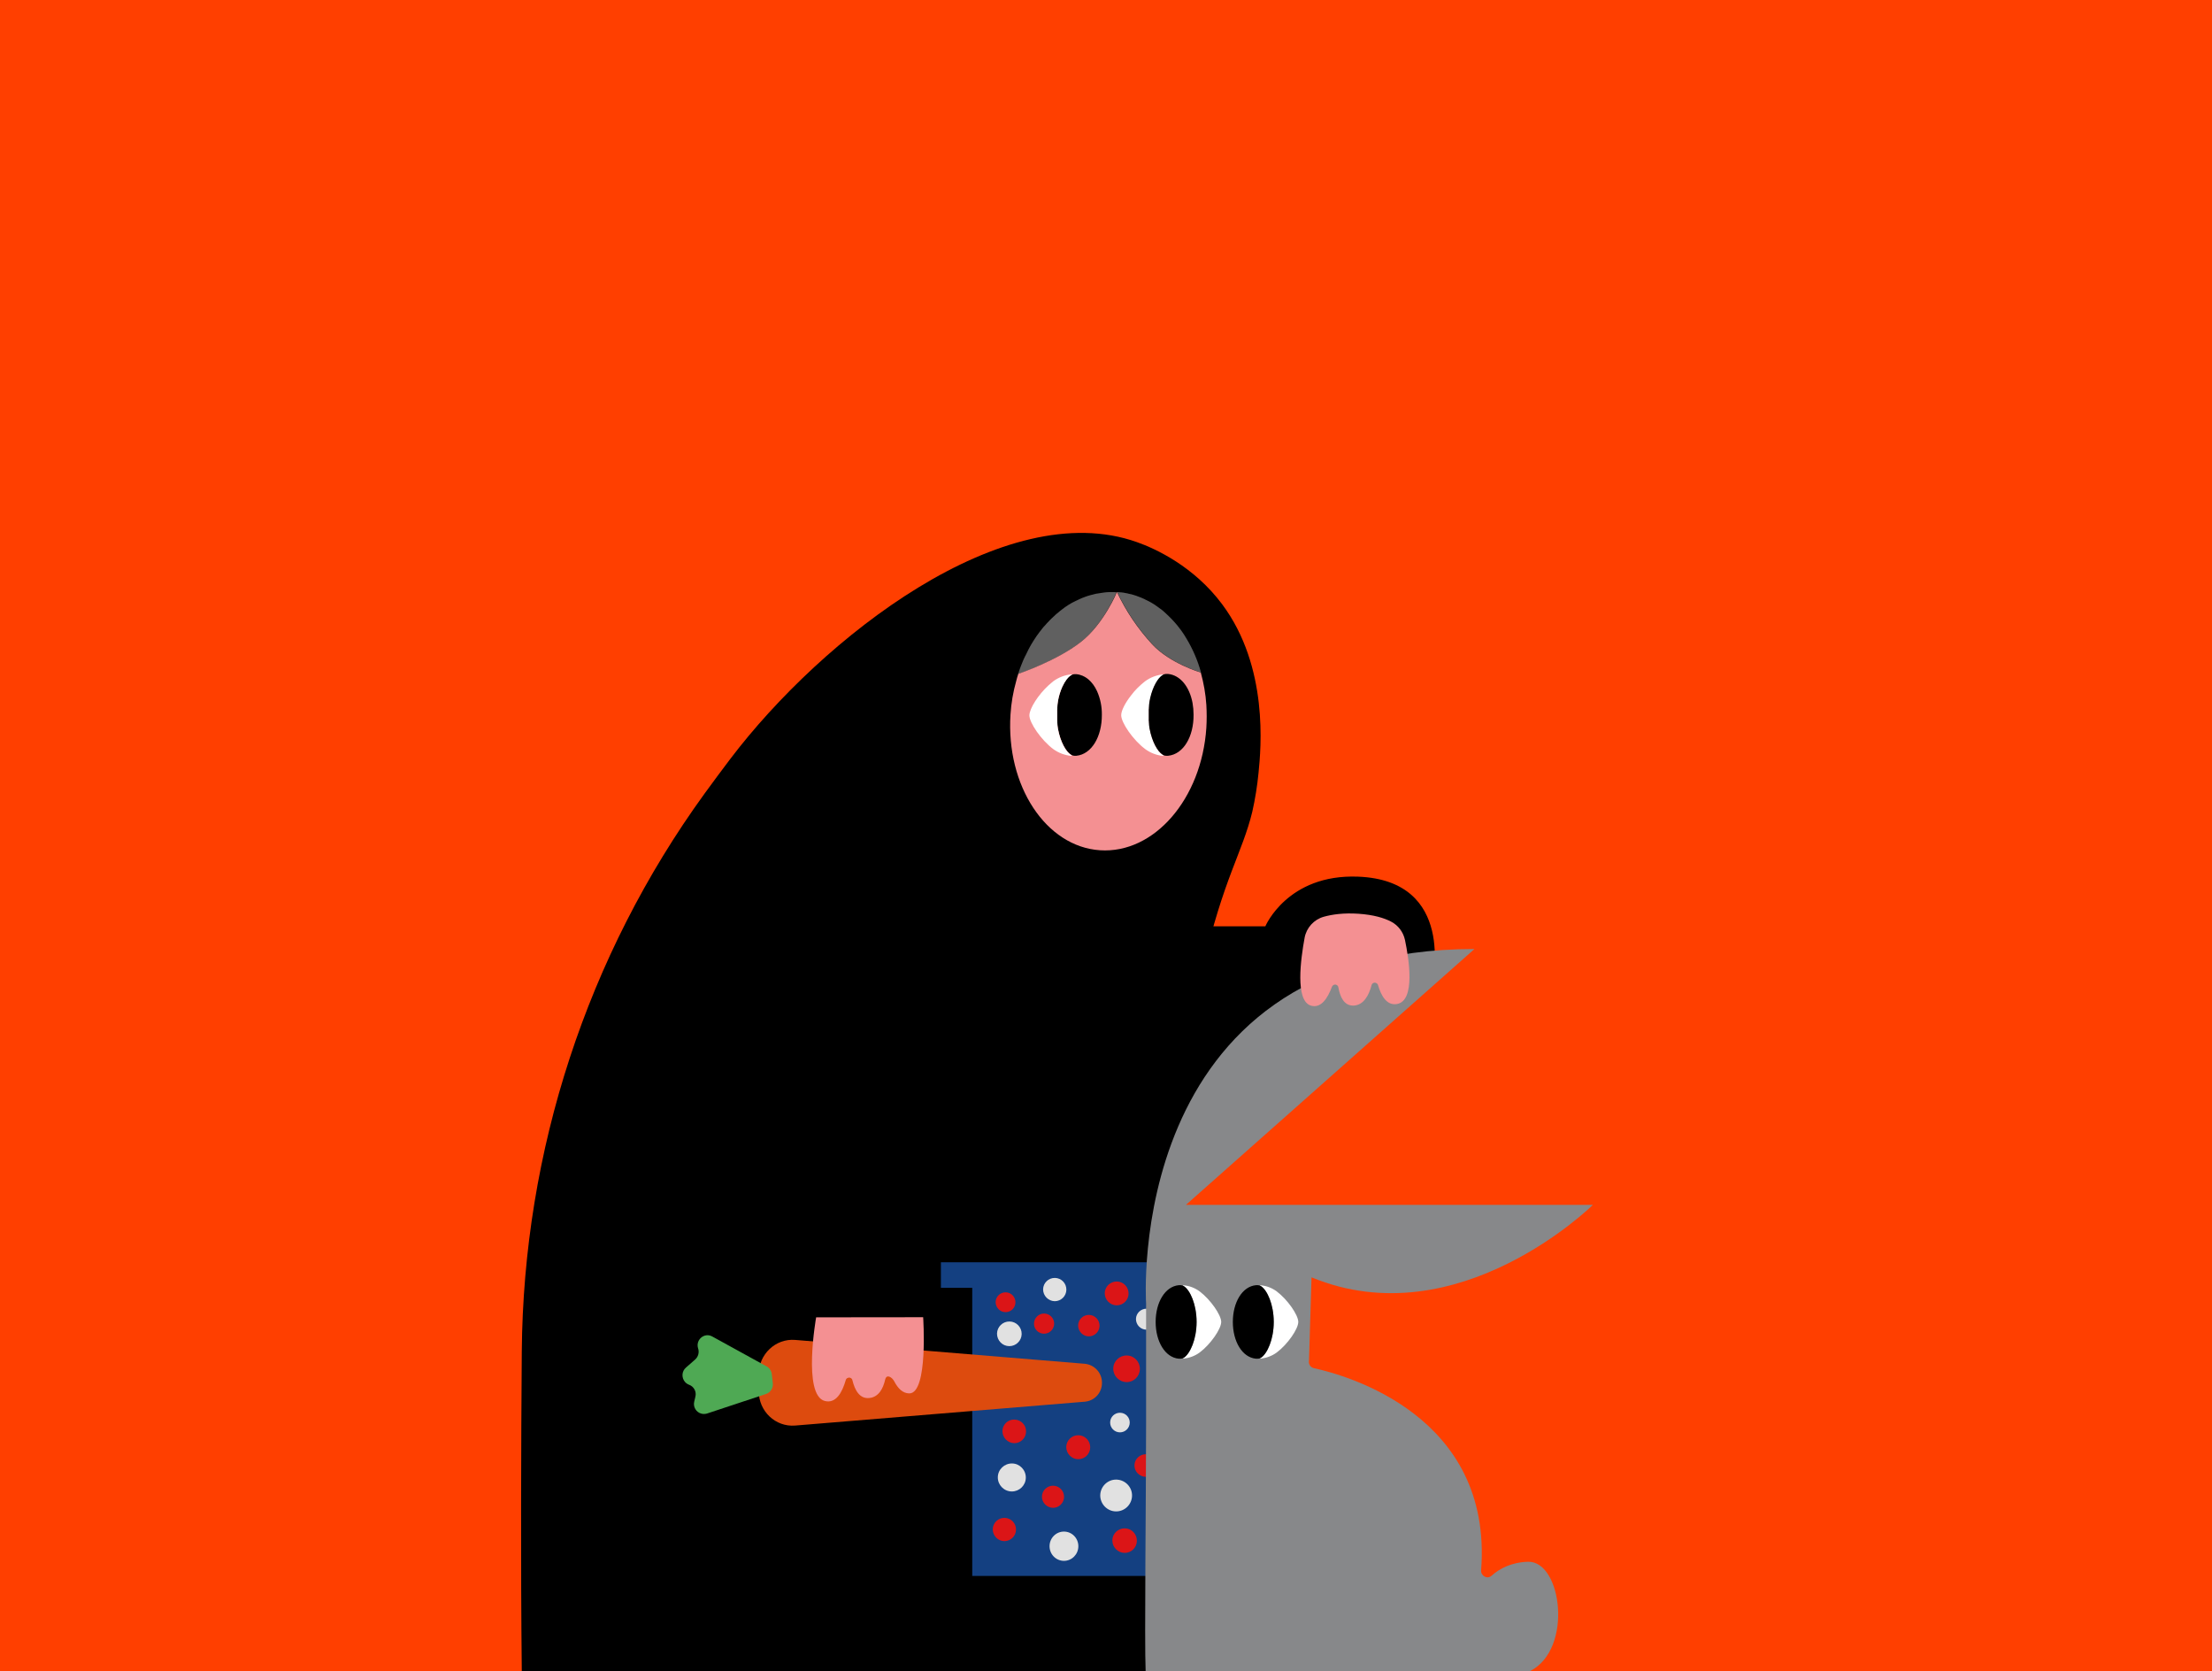 <?xml version="1.0" encoding="utf-8"?>
<!-- Generator: Adobe Illustrator 25.3.1, SVG Export Plug-In . SVG Version: 6.00 Build 0)  -->
<svg version="1.1" id="artwork" xmlns="http://www.w3.org/2000/svg" xmlns:xlink="http://www.w3.org/1999/xlink" x="0px" y="0px"
	 viewBox="0 0 1920 1450" style="enable-background:new 0 0 1920 1450;" xml:space="preserve">
<style type="text/css">
	.st0{fill:#FF3F00;}
	.st1{fill:#144081;}
	.st2{fill:#DB1517;}
	.st3{fill:#E1E1E1;}
	.st4{fill:#87888A;}
	.st5{fill:#FFFFFF;}
	.st6{fill:#F49092;}
	.st7{fill:#DD4B0E;}
	.st8{fill:#4FA954;}
	.st9{fill:#606060;}
</style>
<rect y="0" class="st0" width="1920" height="1450"/>
<path d="M1051.4,1450c-3.3-115.9-9.5-178.3-14.1-214.8c-4.3-33.9-8.2-56.5-10.3-72.3c-8.1-62.9-14.4-91.9-13.2-106.5
	c9.4-115.7,16.7,36.7,21.9-148c0.8-27.2,3.8-49.1,8.2-68.1c18.2-78.8,34.3-99.8,43.1-136c2.5-11.1,4.3-22.4,5.4-33.7
	c2.1-21.1,9-91.9-31.6-146.3c-24.4-32.7-57.5-48.1-74-53.9c-114.8-40.8-273,82.9-352.8,188c-7.5,9.9-15,20-22.5,30.3
	c-102,140.7-157.2,310.1-158.6,484c-0.6,78.9-1,183.4,0,277.4H1051.4z"/>
<polyline class="st1" points="1106.4,1092.3 1041.7,1116.4 1073.2,1367.5 843.9,1367.5 843.9,1117.5 816.7,1117.5 816.7,1095.3 
	1085.4,1095.3 "/>
<path class="st2" d="M1029.1,1126.8c0.1-6.3,5.4-11.4,11.7-11.2c6.3,0.1,11.4,5.4,11.2,11.7c-0.1,6.2-5.2,11.2-11.5,11.2
	C1034.1,1138.4,1029,1133.2,1029.1,1126.8z"/>
<path class="st2" d="M1026.1,1179.6c0.2-8,6.8-14.3,14.7-14.1c8,0.2,14.3,6.8,14.1,14.7c-0.2,7.8-6.6,14.1-14.4,14.1
	C1032.5,1194.2,1026,1187.6,1026.1,1179.6z"/>
<path class="st3" d="M986,1144.5c0.1-5,4.3-9,9.3-8.9c5,0.1,9,4.3,8.9,9.3c-0.1,5-4.2,8.9-9.1,8.9C990,1153.8,986,1149.6,986,1144.5
	z"/>
<path class="st3" d="M1021.8,1231.1c0.1-5.9,5-10.6,10.9-10.4s10.6,5,10.4,10.9c-0.1,5.8-4.9,10.4-10.7,10.4
	C1026.5,1242,1021.7,1237.1,1021.8,1231.1z"/>
<path class="st2" d="M966.3,1187.5c0.1-6.4,5.4-11.4,11.8-11.3s11.4,5.4,11.3,11.8c-0.1,6.3-5.2,11.3-11.5,11.3
	C971.4,1199.2,966.2,1193.9,966.3,1187.5C966.3,1187.5,966.3,1187.5,966.3,1187.5z"/>
<path class="st2" d="M1027.9,1284.2c0.1-7,5.9-12.5,12.9-12.4c7,0.1,12.5,5.9,12.4,12.9c-0.1,6.9-5.8,12.4-12.7,12.4
	C1033.5,1297,1027.8,1291.2,1027.9,1284.2z"/>
<path class="st2" d="M984.7,1271.5c0.1-5.4,4.6-9.7,10-9.6c5.4,0.1,9.7,4.6,9.6,10c-0.1,5.3-4.5,9.6-9.8,9.6
	C989,1281.4,984.6,1276.9,984.7,1271.5C984.7,1271.5,984.7,1271.5,984.7,1271.5z"/>
<path d="M1243.1,852c0,0,21.1-88-64.3-91.3c-61.4-2.4-80.5,43.1-80.5,43.1h-97.2l27.9,232.3l209.7-180"/>
<path class="st3" d="M963.6,1234.2c0.1-4.7,4-8.4,8.7-8.3s8.4,4,8.3,8.7c-0.1,4.6-3.9,8.3-8.5,8.3
	C967.4,1242.9,963.5,1239,963.6,1234.2C963.6,1234.2,963.6,1234.2,963.6,1234.2z"/>
<path class="st3" d="M955,1297.4c0.2-7.6,6.5-13.7,14.1-13.5s13.7,6.5,13.5,14.1c-0.2,7.5-6.3,13.5-13.8,13.5
	C961.1,1311.5,954.9,1305.1,955,1297.4z"/>
<path class="st2" d="M965.5,1336.6c0.1-5.9,5-10.5,10.9-10.4s10.5,5,10.4,10.9c-0.1,5.8-4.8,10.4-10.6,10.4
	C970.2,1347.4,965.5,1342.6,965.5,1336.6z"/>
<ellipse class="st3" cx="923.5" cy="1341.7" rx="12.5" ry="12.7"/>
<path class="st2" d="M1028.8,1330.3c0.1-6.5,5.5-11.6,11.9-11.4s11.6,5.5,11.4,11.9c-0.1,6.4-5.3,11.4-11.7,11.4
	C1034,1342.2,1028.8,1336.8,1028.8,1330.3C1028.8,1330.3,1028.8,1330.3,1028.8,1330.3z"/>
<path class="st2" d="M925.5,1255.6c0.1-5.8,4.9-10.3,10.6-10.2s10.3,4.9,10.2,10.6c-0.1,5.7-4.7,10.2-10.4,10.2
	C930.2,1266.2,925.5,1261.4,925.5,1255.6C925.5,1255.6,925.5,1255.6,925.5,1255.6z"/>
<path class="st2" d="M861.7,1327c0.1-5.6,4.7-10,10.3-9.9c5.6,0.1,10,4.7,9.9,10.3c-0.1,5.5-4.6,9.9-10.1,9.9
	C866.2,1337.3,861.7,1332.6,861.7,1327z"/>
<path class="st2" d="M904.4,1298.6c0.1-5.3,4.5-9.5,9.8-9.4s9.5,4.5,9.4,9.8c-0.1,5.2-4.4,9.4-9.6,9.4
	C908.6,1308.3,904.3,1303.9,904.4,1298.6z"/>
<path class="st3" d="M866.1,1281.8c0.1-6.7,5.7-12,12.4-11.9c6.7,0.1,12,5.7,11.9,12.4c-0.1,6.6-5.5,11.9-12.2,11.9
	C871.4,1294.1,866,1288.6,866.1,1281.8z"/>
<path class="st3" d="M905.4,1118.8c0.1-5.6,4.7-10,10.3-9.9c5.6,0.1,10,4.7,9.9,10.3c-0.1,5.5-4.6,9.9-10.1,9.9
	C909.9,1129,905.4,1124.4,905.4,1118.8z"/>
<path class="st2" d="M870.1,1241.8c0.1-5.7,4.8-10.2,10.5-10s10.2,4.8,10,10.5c-0.1,5.6-4.7,10-10.2,10
	C874.7,1252.2,870.1,1247.5,870.1,1241.8z"/>
<path class="st2" d="M935.8,1150.1c0.1-5.2,4.4-9.2,9.5-9.1s9.2,4.4,9.1,9.5c-0.1,5.1-4.3,9.1-9.3,9.1
	C940,1159.6,935.8,1155.3,935.8,1150.1C935.8,1150.1,935.8,1150.1,935.8,1150.1z"/>
<path class="st2" d="M897.5,1148.4c0.1-4.8,4.1-8.7,8.9-8.6c4.8,0.1,8.7,4.1,8.6,8.9c-0.1,4.8-4,8.6-8.8,8.6
	C901.3,1157.3,897.4,1153.3,897.5,1148.4z"/>
<path class="st2" d="M958.9,1122.1c0.1-5.7,4.9-10.2,10.6-10.1s10.2,4.9,10.1,10.6c-0.1,5.6-4.7,10.1-10.4,10.1
	C963.5,1132.6,958.9,1127.9,958.9,1122.1z"/>
<path class="st2" d="M864.2,1129.8c0.1-4.8,4.1-8.5,8.8-8.4c4.8,0.1,8.5,4.1,8.4,8.8c-0.1,4.7-3.9,8.4-8.6,8.4
	C868.1,1138.6,864.2,1134.7,864.2,1129.8C864.2,1129.8,864.2,1129.8,864.2,1129.8z"/>
<path class="st3" d="M865.4,1157.2c0.1-5.9,5-10.6,10.9-10.5c5.9,0.1,10.6,5,10.5,10.9c-0.1,5.8-4.9,10.5-10.7,10.5
	C870.1,1168.1,865.4,1163.2,865.4,1157.2C865.4,1157.2,865.4,1157.2,865.4,1157.2z"/>
<path class="st4" d="M1326.2,1355.2c-14.6,0.5-24.7,6-31.5,12.1c-3.7,3.3-9.4,0.3-9.1-4.7c10.3-134.4-117.2-169.3-145.2-175.4
	c-3-0.7-4.8-3.6-4.2-6.6l2.2-72.2c127.4,52.6,244.2-62.9,244.2-62.9h-353.2l250.4-222c-305.5,0-285,307.6-285,307.6l0,0V1235
	c0,62.4-1.5,189.9-0.4,215h333.8C1365.8,1430.8,1355.5,1354.2,1326.2,1355.2z"/>
<path class="st5" d="M1041.3,1120.6c-4.1-3-8.9-4.9-14-5.3c-0.6-0.1-0.7,0.2-0.2,0.5c5.6,2.9,11.6,15.8,11.6,31.3s-6,28.4-11.6,31.3
	c-0.6,0.3-0.5,0.6,0.2,0.5c5.1-0.5,9.9-2.3,14-5.3c9.5-7.1,18.7-20.5,18.7-26.5S1050.8,1127.8,1041.3,1120.6z"/>
<path d="M1027.5,1116c-0.8-0.5-1.7-0.8-2.6-0.8c-0.6,0-1.1,0-1.7,0c-12,1.1-20.1,15-20.1,31.9s8.1,30.8,20.1,31.9c0.6,0,1.1,0,1.7,0
	c0.9,0,1.8-0.3,2.6-0.8c5.4-3.4,11.1-16,11.1-31.1S1033,1119.4,1027.5,1116z"/>
<path class="st5" d="M1108.2,1120.6c-4.1-3-8.9-4.9-14-5.3c-0.6-0.1-0.7,0.2-0.2,0.5c5.6,2.9,11.6,15.8,11.6,31.3s-6,28.4-11.6,31.3
	c-0.6,0.3-0.5,0.6,0.2,0.5c5.1-0.5,9.9-2.3,14-5.3c9.5-7.1,18.7-20.5,18.7-26.5S1117.7,1127.8,1108.2,1120.6z"/>
<path d="M1094.5,1116c-0.8-0.5-1.7-0.8-2.6-0.8c-0.6,0-1.1,0-1.7,0c-12,1.1-20.1,15-20.1,31.9s8.1,30.8,20.1,31.9c0.6,0,1.1,0,1.7,0
	c0.9,0,1.8-0.3,2.6-0.8c5.4-3.4,11.1-16,11.1-31.1S1099.9,1119.4,1094.5,1116z"/>
<path class="st6" d="M1132.4,813.7c1.6-8.7,8.1-15.8,16.6-18.2c7.2-2,17.2-3.5,30.3-2.6s22.2,3.7,28.1,6.8c6.2,3.2,10.6,9,12.1,15.9
	c3.4,16.2,9.3,52.6-6.8,55.6c-9,1.7-13.9-7.2-16.6-16.4c-0.4-1.5-2-2.4-3.6-2c-1,0.3-1.8,1.1-2,2.1c-2.3,8.8-6.9,17.4-15.7,17.7
	c-8.1,0.2-11.6-7.4-13.1-15.8c-0.2-1.6-1.7-2.7-3.3-2.4c-1,0.2-1.9,0.9-2.3,1.9c-3.7,10-9.6,19.2-18.6,16.2
	C1124.2,867.8,1128.9,832.7,1132.4,813.7z"/>
<path class="st7" d="M941.6,1216.3L690.2,1237c-17,1.4-31.6-12.3-31.6-29.8v-14.7c0-17.4,14.6-31.2,31.6-29.8l251.4,20.7
	c8.5,0.8,15,8,14.9,16.5l0,0C956.6,1208.4,950.1,1215.6,941.6,1216.3z"/>
<path class="st6" d="M708.4,1143.1c0,0-12,67.7,7.6,72.6c9.6,2.4,15-7.4,18.1-18.1c0.4-1.6,2.1-2.5,3.7-2.1c1.1,0.3,1.9,1.1,2.1,2.2
	c2.1,8.7,6.3,16.3,14.7,15.4c8-0.8,11.9-8,13.7-15.9c1.2-5.4,6.2-2,8,1.6c3,5.8,7.2,10.3,13,10.3c16.5,0,12-66.1,12-66.1
	L708.4,1143.1z"/>
<path class="st8" d="M665.5,1185.7l-47.3-26c-6.7-3.7-14.5,2.7-12.3,10.2l0.2,0.6c0.9,3.3-0.1,6.8-2.6,9.1l-8.1,7.1
	c-3.7,3.2-4,8.8-0.8,12.5c1,1.1,2.2,1.9,3.5,2.4l0,0c4.2,1.5,6.6,6,5.5,10.3l-1,4.3c-1.2,4.6,1.7,9.4,6.3,10.5
	c1.5,0.4,3.2,0.3,4.7-0.1l51.3-17c3.9-1.3,6.4-5.2,5.9-9.3l-0.9-7.9C669.6,1189.6,668,1187.1,665.5,1185.7z"/>
<path class="st9" d="M973,514c0.8,0.1,1.7,0.2,2.5,0.3l0.3,0.1c0.9,0.2,1.8,0.3,2.8,0.5l0.7,0.2c0.8,0.2,1.5,0.3,2.3,0.5l0.5,0.1
	c0.9,0.2,1.8,0.5,2.7,0.8l0.6,0.2c0.8,0.2,1.5,0.5,2.2,0.8l0.6,0.2c0.9,0.3,1.8,0.7,2.6,1l0.4,0.2c0.8,0.3,1.5,0.7,2.3,1l0.5,0.3
	c0.9,0.4,1.7,0.8,2.6,1.3h0.1c0.8,0.4,1.6,0.9,2.4,1.3l0.5,0.3c1.7,1,3.3,2,4.9,3.2l0.4,0.3c0.8,0.6,1.5,1.1,2.3,1.7h0.1
	c0.8,0.6,1.6,1.3,2.4,1.9l0.3,0.3c0.7,0.6,1.4,1.2,2.1,1.9l0.2,0.2c0.8,0.7,1.5,1.4,2.3,2.2l0.2,0.2c0.7,0.7,1.4,1.4,2.1,2.1
	l0.2,0.2c1.5,1.5,2.9,3.2,4.3,4.8l0.2,0.2c1.4,1.7,2.7,3.4,4,5.2l0.1,0.2c1.3,1.8,2.6,3.7,3.7,5.7c0,0,0.1,0.1,0.1,0.1
	c5.7,9.4,10.1,19.5,13,30.1c0,0-26.9-7.9-42.3-24.6c-12.4-13.5-22.7-28.7-30.5-45.3c1,0.1,1.9,0.2,2.8,0.3L973,514z"/>
<path class="st9" d="M884.3,583.1c0.1-0.2,0.1-0.4,0.2-0.6l0.5-1.5c0.1-0.2,0.2-0.4,0.2-0.6c0.2-0.5,0.4-1,0.6-1.6
	c0-0.1,0.1-0.2,0.1-0.3c0.7-1.8,1.4-3.5,2.1-5.2c0.1-0.2,0.2-0.4,0.2-0.5l0.7-1.5l0.3-0.6c0.2-0.5,0.5-1,0.7-1.5l0.2-0.3
	c0.8-1.7,1.6-3.3,2.4-4.9c0.1-0.2,0.2-0.4,0.3-0.6l0.7-1.3l0.3-0.6c0.2-0.5,0.5-0.9,0.8-1.4l0.2-0.4c0.6-1,1.2-2.1,1.9-3.1l0,0
	c0.3-0.4,0.5-0.9,0.8-1.3c0.1-0.2,0.2-0.4,0.4-0.6l0.8-1.2l0.4-0.6l0.8-1.2l0.3-0.4c0.6-0.9,1.2-1.7,1.9-2.6
	c0.1-0.1,0.1-0.2,0.2-0.3c0.3-0.4,0.6-0.8,0.9-1.1l0.5-0.6l0.8-1.1l0.5-0.6l0.8-1l0.5-0.5c0.6-0.7,1.2-1.4,1.8-2l0.4-0.5
	c0.3-0.3,0.6-0.6,0.9-0.9s0.4-0.4,0.6-0.6l0.8-0.9l0.6-0.6l0.9-0.9c0.2-0.2,0.4-0.4,0.6-0.6c0.5-0.5,1-1,1.6-1.5
	c0.2-0.2,0.4-0.4,0.7-0.6l0.8-0.8l0.7-0.6l0.8-0.7l0.8-0.6l0.8-0.7c0.3-0.2,0.5-0.5,0.8-0.7c0.4-0.3,0.9-0.7,1.3-1l0.9-0.7l0.8-0.6
	l0.8-0.6c0.3-0.2,0.6-0.4,0.8-0.6s0.6-0.4,0.9-0.6l0.8-0.5l1-0.7l1-0.6l1.2-0.7l0.8-0.5c0.3-0.2,0.7-0.4,1-0.5l0.8-0.4l1-0.5
	l0.8-0.4c0.4-0.2,0.8-0.4,1.3-0.6l0.8-0.4l1.5-0.7l0.7-0.3l1.1-0.5l0.8-0.3l1.1-0.4l0.7-0.3l1.5-0.5l0.5-0.2
	c0.5-0.2,1.1-0.4,1.7-0.5l0.7-0.2l1.2-0.3l0.8-0.2c0.4-0.1,0.8-0.2,1.2-0.3l0.7-0.2l1.7-0.4h0.3l1.8-0.3l0.7-0.1l1.3-0.2l0.7-0.1
	l1.3-0.2l0.7-0.1c0.6-0.1,1.2-0.1,1.9-0.2h0.1c0.6,0,1.3-0.1,1.9-0.1h0.6h1.4h0.7h1.4h0.6c0.7,0,1.3,0.1,2,0.1
	c0,0-11.2,27.7-31.4,43.5c-20.9,16.4-54.2,27.6-54.2,27.6C884,584.2,884.2,583.6,884.3,583.1z"/>
<path class="st6" d="M929.5,654.8l-0.2-0.2c0.2,0.1,0.3,0.2,0.5,0.3L929.5,654.8z"/>
<path class="st6" d="M928.8,654.3c0.2,0.2,0.4,0.3,0.6,0.4C929.1,654.6,929,654.4,928.8,654.3z"/>
<path class="st6" d="M928.6,654.2l0.2,0.1L928.6,654.2z"/>
<path class="st6" d="M928.6,654.2c-4.2-3.3-8.4-11.5-10.3-21.8C920.2,642.7,924.4,650.8,928.6,654.2z"/>
<path class="st6" d="M877.1,620c-4,61.9,30.8,114.7,77.7,117.8s88.2-44.4,92.3-106.3c0.4-6.6,0.4-13.2,0-19.8
	c-0.6-9.5-2.3-18.9-4.8-28.1c-0.1,0-26.9-7.9-42.3-24.6c-12.4-13.5-22.7-28.7-30.5-45.3c0,0-11.3,27.7-31.4,43.4
	c-20.7,16.2-53.3,27.3-54.2,27.6c-0.7,2-1.3,4-1.8,6.1C879.4,600.4,877.7,610.1,877.1,620z"/>
<path class="st6" d="M1008.2,654.1l0.2,0.1L1008.2,654.1z"/>
<path class="st6" d="M1008.4,654.3c0.2,0.1,0.4,0.3,0.6,0.4C1008.8,654.6,1008.6,654.4,1008.4,654.3z"/>
<path class="st6" d="M1007.5,653.5L1007.5,653.5z"/>
<path class="st6" d="M1007.5,653.5c0.2,0.2,0.5,0.4,0.7,0.6C1008,654,1007.8,653.8,1007.5,653.5z"/>
<path class="st6" d="M1009.2,654.8l-0.2-0.2c0.2,0.1,0.3,0.2,0.5,0.3L1009.2,654.8z"/>
<path class="st6" d="M1007.5,653.5c-4-3.7-7.8-11.4-9.6-21.2C999.8,642.1,1003.5,649.8,1007.5,653.5z"/>
<path class="st6" d="M1009.2,586l0.4-0.2L1009.2,586L1009.2,586z"/>
<path class="st6" d="M894.8,580.9c-0.2,0.5-0.3,1-0.5,1.5l0,0C894.5,581.9,894.6,581.4,894.8,580.9z"/>
<path class="st6" d="M998.6,605.6c-0.2,1-0.4,1.9-0.6,2.9C998.1,607.5,998.3,606.5,998.6,605.6c2.3-9.7,6.5-17,10.6-19.6
	C1005.1,588.6,1000.8,595.9,998.6,605.6z"/>
<path d="M934.3,655.8c-0.6,0-1.2,0-1.8,0c-0.9,0-1.7-0.3-2.5-0.7l-0.1-0.1l-0.3-0.2c-4.5-2.8-9.2-11.4-11.3-22.5c0,0,0,0,0,0
	c-0.1-0.4-0.2-0.9-0.2-1.3c0-0.1,0-0.1,0-0.2l-0.2-1.2c0-0.1,0-0.2,0-0.3c0-0.4-0.1-0.7-0.1-1.1c0-0.2,0-0.3,0-0.5
	c0-0.3-0.1-0.7-0.1-1s0-0.4,0-0.6s0-0.6-0.1-0.9s0-0.5,0-0.8s0-0.5,0-0.8s0-0.6,0-1s0-0.4,0-0.6c0-0.5,0-1,0-1.6s0-1.1,0-1.6
	c0-0.2,0-0.4,0-0.6s0-0.7,0-1s0-0.5,0-0.8s0-0.5,0-0.8s0-0.6,0.1-0.9s0-0.4,0-0.6s0.1-0.7,0.1-1c0-0.2,0-0.3,0-0.5
	c0-0.4,0.1-0.7,0.1-1.1c0-0.1,0-0.2,0-0.4l0.2-1.2c0-0.1,0-0.1,0-0.2c0.1-0.4,0.1-0.9,0.2-1.3v-0.1c0.8-4.3,2.1-8.5,3.8-12.4
	c2.2-4.8,4.8-8.3,7.4-9.9c0.8-0.6,1.8-0.9,2.9-1c0.6,0,1.2,0,1.8,0c7.8,0.7,14.1,6.3,18,14.7c2.9,6.5,4.3,13.5,4.2,20.6
	C956.5,639.2,947.5,654.5,934.3,655.8z"/>
<path class="st5" d="M981.7,603.5c3.5-4.7,7.7-8.8,12.3-12.4c4.6-3.3,9.9-5.4,15.6-5.9c0.7-0.1,0.8,0.2,0.2,0.5
	c-4.3,2.2-8.8,9.8-11.2,19.9c-0.2,1-0.4,1.9-0.6,2.9v0.1c-0.1,0.4-0.2,0.9-0.2,1.3c0,0.1,0,0.1,0,0.2c-0.1,0.4-0.1,0.8-0.2,1.2
	c0,0.1,0,0.2,0,0.4c0,0.4-0.1,0.7-0.1,1.1c0,0.2,0,0.3,0,0.5c0,0.3-0.1,0.7-0.1,1s0,0.4,0,0.6s0,0.6-0.1,0.9s0,0.5,0,0.8
	s0,0.5,0,0.8s0,0.7,0,1s0,0.4,0,0.6c0,0.5,0,1,0,1.6s0,1.1,0,1.6c0,0.2,0,0.4,0,0.6s0,0.6,0,1s0,0.5,0,0.8s0,0.5,0,0.8
	s0,0.6,0.1,0.9s0,0.4,0,0.6s0.1,0.7,0.1,1c0,0.2,0,0.3,0,0.5c0,0.4,0.1,0.7,0.1,1.1c0,0.1,0,0.2,0,0.3c0.1,0.4,0.1,0.8,0.2,1.2
	c0,0.1,0,0.1,0,0.2c0.1,0.4,0.2,0.9,0.2,1.3v0c2.1,11.4,6.9,20,11.5,22.7l0.1,0.1l0.1,0.1c0.6,0.3,0.5,0.6-0.2,0.5
	c-5.6-0.5-11-2.6-15.6-6c-10.5-7.9-20.7-22.8-20.7-29.3C973.2,616.6,976.7,609.9,981.7,603.5z"/>
<path d="M1013.9,655.8c-0.6,0-1.2,0-1.9,0c-0.9,0-1.7-0.3-2.5-0.7l-0.1-0.1l-0.3-0.2c-4.5-2.8-9.2-11.4-11.3-22.5v0
	c-0.1-0.4-0.2-0.9-0.2-1.3c0-0.1,0-0.1,0-0.2c-0.1-0.4-0.1-0.8-0.2-1.2c0-0.1,0-0.2,0-0.3c0-0.4-0.1-0.7-0.1-1.1c0-0.2,0-0.3,0-0.5
	c0-0.3-0.1-0.7-0.1-1s0-0.4,0-0.6s0-0.6-0.1-0.9s0-0.5,0-0.8s0-0.5,0-0.8s0-0.6,0-1s0-0.4,0-0.6c0-0.5,0-1,0-1.6s0-1.1,0-1.6
	c0-0.2,0-0.4,0-0.6s0-0.7,0-1s0-0.5,0-0.8s0-0.5,0-0.8s0-0.6,0.1-0.9s0-0.4,0-0.6s0.1-0.7,0.1-1c0-0.2,0-0.3,0-0.5
	c0-0.4,0.1-0.7,0.1-1.1c0-0.1,0-0.2,0-0.4l0.2-1.2c0-0.1,0-0.1,0-0.2c0.1-0.4,0.1-0.9,0.2-1.3v-0.1c0.2-1,0.4-2,0.6-2.9
	c2.3-9.7,6.5-17,10.6-19.6c0.8-0.6,1.8-0.9,2.9-1c0.6,0,1.2,0,1.9,0c10.7,1,18.7,11.2,21.3,25.1c0.6,3.4,0.9,6.8,0.9,10.2
	C1036.2,639.2,1027.2,654.5,1013.9,655.8z"/>
<path class="st5" d="M910.3,594.5c1.3-1.2,2.7-2.3,4-3.4c4.6-3.3,9.9-5.4,15.6-5.9c0.7-0.1,0.8,0.2,0.2,0.5c-2.8,1.4-5.6,5.1-8,10.2
	c-1.8,4-3.1,8.2-3.8,12.6v0.1c-0.1,0.4-0.2,0.9-0.2,1.3c0,0.1,0,0.1,0,0.2c-0.1,0.4-0.1,0.8-0.2,1.2c0,0.1,0,0.2,0,0.4
	c0,0.4-0.1,0.7-0.1,1.1c0,0.2,0,0.3,0,0.5c0,0.3-0.1,0.7-0.1,1s0,0.4,0,0.6s0,0.6-0.1,0.9s0,0.5,0,0.8s0,0.5,0,0.8s0,0.7,0,1
	s0,0.4,0,0.6c0,0.5,0,1,0,1.6s0,1.1,0,1.6c0,0.2,0,0.4,0,0.6s0,0.6,0,1s0,0.5,0,0.8s0,0.5,0,0.8s0,0.6,0.1,0.9s0,0.4,0,0.6
	s0.1,0.7,0.1,1c0,0.2,0,0.3,0,0.5c0,0.4,0.1,0.7,0.1,1.1c0,0.1,0,0.2,0,0.3l0.2,1.2c0,0.1,0,0.1,0,0.2c0.1,0.4,0.1,0.9,0.2,1.3
	c0,0,0,0,0,0c2.1,11.4,6.9,20,11.5,22.7l0.1,0.1l0.1,0.1c0.6,0.3,0.5,0.6-0.2,0.5c-5.6-0.5-11-2.6-15.6-5.9
	c-10.5-7.9-20.7-22.8-20.7-29.3C893.6,614.7,901.3,602.7,910.3,594.5z"/>
</svg>
